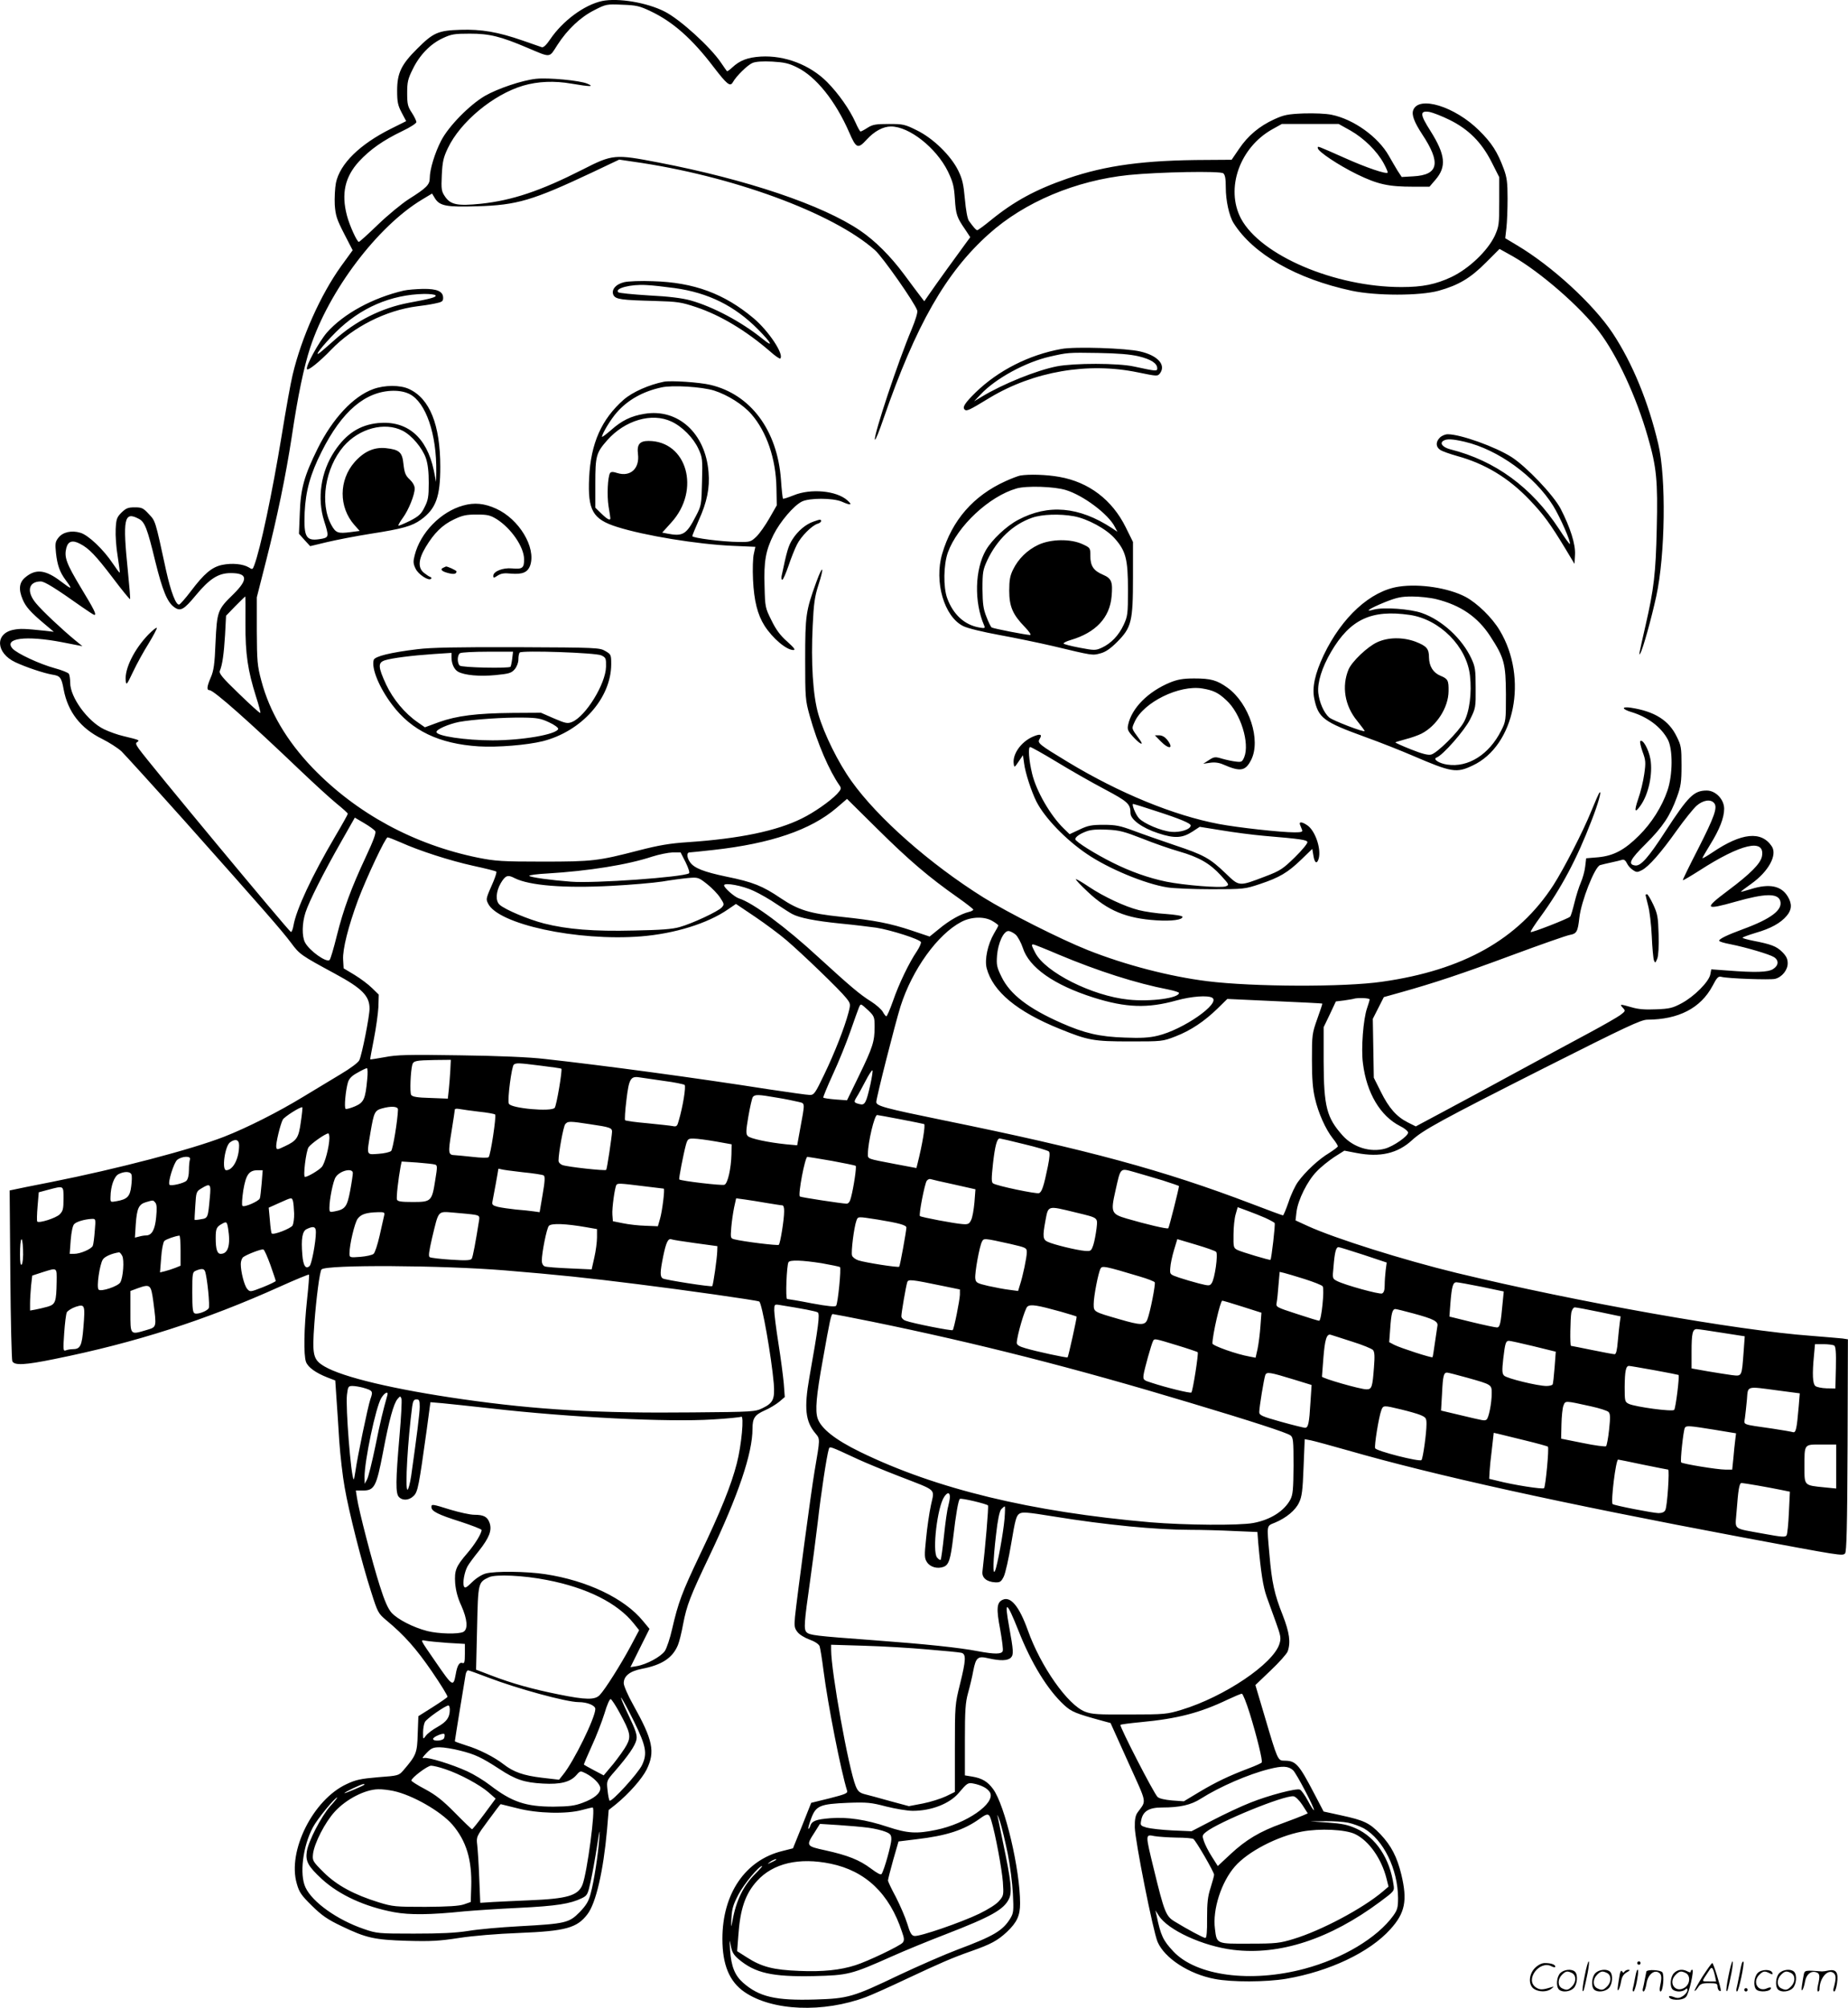 <svg version="1.0" xmlns="http://www.w3.org/2000/svg"
  viewBox="0 0 1105.013 1200.393"
 preserveAspectRatio="xMidYMid meet">
<g transform="translate(-1.03,1200.621) scale(0.1,-0.1)"
fill="#000000" stroke="none">
<path d="M3610 12000 c-106 -23 -235 -118 -310 -229 -23 -34 -40 -50 -50 -47
-8 3 -60 21 -115 40 -147 51 -245 68 -372 64 -133 -4 -162 -17 -258 -113 -95
-94 -120 -146 -120 -250 0 -68 4 -88 27 -132 l27 -51 -92 -46 c-186 -93 -304
-209 -328 -323 -6 -32 -9 -91 -7 -132 5 -65 12 -86 56 -172 l51 -99 -69 -95
c-122 -170 -237 -426 -290 -650 -11 -44 -40 -206 -65 -360 -57 -348 -128 -683
-165 -780 -9 -24 -11 -25 -32 -11 -35 21 -101 27 -159 15 -62 -13 -108 -52
-188 -158 -31 -41 -62 -76 -69 -79 -19 -6 -50 75 -78 201 -67 310 -64 297
-104 340 -33 36 -42 40 -84 40 -40 0 -52 -5 -79 -31 -28 -28 -32 -39 -35 -99
-2 -38 3 -111 12 -163 8 -52 14 -96 12 -97 -2 -2 -20 23 -41 54 -55 83 -146
170 -194 184 -53 16 -105 4 -131 -29 -19 -24 -21 -35 -15 -92 8 -73 23 -115
58 -162 43 -58 39 -59 -27 -9 -94 72 -152 78 -215 25 -36 -30 -41 -71 -15
-132 18 -43 47 -76 128 -144 l58 -49 -51 6 c-124 13 -149 14 -190 6 -112 -22
-106 -139 11 -194 64 -30 169 -65 220 -74 48 -7 56 -17 69 -89 25 -134 102
-233 231 -296 40 -20 92 -53 115 -74 22 -22 193 -210 380 -419 471 -529 577
-650 634 -726 51 -69 59 -74 262 -184 163 -88 207 -133 207 -209 0 -45 -45
-274 -61 -308 -6 -14 -53 -49 -112 -84 -56 -34 -156 -94 -222 -134 -149 -91
-337 -186 -475 -240 -198 -77 -638 -192 -1030 -270 -113 -22 -216 -43 -228
-46 l-24 -5 4 -502 c2 -276 8 -510 12 -519 12 -26 75 -23 251 13 486 98 903
232 1349 433 93 42 171 74 174 72 2 -3 -3 -71 -12 -153 -18 -169 -21 -327 -6
-369 12 -32 57 -65 128 -93 l47 -18 7 -104 c4 -57 12 -174 17 -259 6 -85 20
-209 32 -275 25 -146 103 -454 159 -627 39 -123 42 -128 92 -170 107 -89 176
-167 271 -305 54 -79 96 -147 93 -152 -4 -5 -44 -33 -90 -62 l-84 -53 -4 -106
c-3 -115 -9 -128 -85 -217 -28 -32 -29 -33 -152 -42 -104 -9 -133 -15 -188
-41 -201 -93 -355 -401 -298 -595 14 -51 27 -70 90 -132 59 -58 93 -82 177
-122 148 -71 195 -82 393 -88 142 -4 193 -1 310 17 84 13 228 25 360 30 278
11 346 30 408 112 51 66 95 259 117 503 l10 120 43 34 c79 65 155 151 184 208
52 107 38 175 -81 388 -31 55 -56 113 -56 128 0 43 36 72 108 86 120 23 184
65 216 142 8 19 22 75 31 125 22 114 42 166 158 409 172 362 257 612 257 760
0 63 13 82 73 109 29 12 67 36 86 51 l34 29 -6 81 c-4 44 -18 152 -32 240 -14
88 -25 177 -25 197 0 35 2 37 28 33 145 -23 221 -38 232 -45 14 -9 4 -85 -50
-389 -32 -182 -24 -263 36 -334 29 -35 29 -28 -5 -227 -21 -124 -104 -746
-117 -870 -5 -57 -3 -68 15 -91 11 -15 44 -35 72 -45 31 -11 55 -27 60 -39 4
-11 15 -78 24 -150 26 -201 103 -595 141 -716 4 -14 -15 -21 -105 -44 l-110
-27 -54 -136 -55 -136 -63 -16 c-222 -54 -359 -255 -359 -525 0 -156 42 -256
132 -318 166 -114 471 -126 727 -30 35 13 144 62 241 108 207 97 273 126 390
167 116 41 155 62 211 114 60 57 79 97 79 171 0 202 -90 585 -161 683 -33 45
-66 65 -126 75 l-43 7 0 212 c0 177 3 223 19 281 11 39 25 98 31 132 16 81 27
90 91 75 70 -16 115 -15 134 4 17 18 16 39 -11 188 -29 159 -15 152 56 -26 77
-196 175 -355 274 -446 44 -40 68 -50 229 -94 l48 -13 105 -233 c116 -257 111
-226 57 -301 -13 -18 -18 -42 -17 -90 2 -83 109 -619 136 -684 42 -98 188
-193 342 -222 102 -20 308 -19 427 1 258 44 499 158 623 296 88 97 103 171 66
326 -26 107 -60 173 -126 243 -65 67 -96 82 -234 112 l-105 23 -55 105 c-94
180 -111 199 -181 199 -38 0 -40 6 -115 260 l-57 192 91 87 c50 47 96 99 102
114 19 54 11 113 -30 218 -49 123 -65 195 -79 362 -16 181 -18 169 33 190 67
28 123 74 144 120 17 34 22 73 27 210 l7 169 37 -7 c20 -4 119 -31 221 -60
523 -150 1265 -314 2355 -519 599 -112 602 -113 618 -97 9 9 13 156 15 646 l2
634 -32 5 c-18 2 -103 9 -188 16 -440 32 -1395 201 -2120 376 -317 77 -727
206 -889 280 l-74 34 6 52 c9 71 65 184 120 240 25 27 73 65 106 87 l60 38 73
-14 c140 -27 245 -3 331 76 66 61 168 117 793 433 488 246 577 288 615 288
187 1 318 69 389 201 27 52 35 60 54 55 35 -10 291 -19 320 -12 42 10 76 53
76 93 0 26 -8 43 -33 68 -34 34 -66 46 -174 67 -35 7 -63 15 -63 18 0 3 35 16
78 29 91 26 150 59 186 102 31 36 33 72 6 116 -39 64 -110 78 -219 44 -34 -10
-61 -18 -61 -16 0 2 28 23 63 48 102 73 156 171 122 223 -62 94 -181 82 -355
-36 -33 -22 -60 -38 -60 -34 0 3 21 39 46 80 56 90 84 161 84 215 0 56 -51
109 -104 109 -77 0 -110 -33 -248 -245 -101 -156 -147 -208 -180 -203 -46 6
-31 36 64 130 102 102 145 167 186 280 23 63 27 89 27 188 0 106 -2 119 -29
173 -47 97 -132 150 -273 172 -25 4 -43 3 -43 -3 0 -5 19 -15 43 -22 100 -30
179 -89 220 -165 31 -58 30 -212 -2 -305 -33 -97 -96 -196 -170 -269 -87 -87
-152 -121 -244 -130 l-72 -6 -6 -50 c-3 -27 -15 -70 -26 -95 -11 -25 -28 -79
-38 -120 -10 -41 -21 -79 -26 -84 -11 -12 -231 -98 -236 -92 -3 2 24 44 60 93
123 169 217 345 304 573 40 102 62 182 48 168 -4 -3 -26 -53 -49 -110 -50
-124 -165 -347 -228 -445 -209 -322 -537 -507 -1023 -576 -226 -33 -771 -31
-1045 3 -225 28 -491 97 -715 186 -166 66 -478 224 -623 314 -323 202 -634
477 -790 696 -79 110 -163 280 -198 399 -33 113 -45 310 -34 532 6 130 12 173
34 241 37 114 27 127 -13 17 -62 -171 -66 -198 -66 -460 0 -231 1 -244 27
-338 47 -168 117 -329 180 -419 10 -15 8 -22 -17 -49 -41 -43 -138 -111 -210
-146 -151 -75 -373 -121 -685 -142 -104 -7 -170 -18 -290 -49 -243 -63 -276
-67 -575 -67 -242 0 -282 3 -384 23 -384 78 -728 264 -992 538 -154 161 -257
335 -306 521 -24 89 -26 116 -27 298 l0 200 56 220 c66 259 117 505 153 740
37 248 72 415 110 532 112 342 403 726 669 886 l60 36 17 -28 c28 -46 70 -54
253 -48 238 7 330 34 689 203 l160 76 81 -12 c590 -83 1197 -306 1449 -530 45
-40 238 -315 252 -360 4 -11 -10 -56 -33 -112 -81 -191 -228 -634 -220 -660 3
-7 26 51 52 127 193 558 372 872 629 1102 214 192 520 320 837 353 182 18 547
25 565 10 11 -9 15 -32 15 -84 0 -79 20 -171 47 -214 117 -185 375 -333 706
-404 146 -31 407 -31 520 0 119 33 191 76 283 169 l81 81 79 -44 c166 -95 404
-302 516 -450 108 -142 223 -389 292 -631 52 -180 60 -260 53 -548 -6 -267
-17 -360 -67 -578 -41 -179 -42 -186 -31 -166 15 24 67 211 95 340 54 247 60
710 12 911 -59 251 -154 483 -273 663 -115 173 -363 401 -572 525 l-70 42 7
61 c4 34 7 114 7 177 0 95 -4 126 -23 177 -37 100 -71 154 -147 229 -145 144
-361 210 -394 122 -11 -28 6 -72 53 -144 114 -172 99 -244 -53 -252 l-69 -4
-25 38 c-13 22 -37 62 -52 89 -64 113 -210 218 -342 245 -34 7 -102 10 -168 8
-96 -4 -118 -9 -175 -35 -90 -41 -158 -99 -210 -176 l-45 -66 -150 -1 c-370
-1 -601 -32 -831 -111 -191 -66 -320 -136 -461 -251 -39 -32 -75 -58 -79 -58
-7 0 -22 17 -50 56 -9 13 -18 64 -24 130 -8 89 -15 120 -40 171 -44 89 -149
192 -247 240 -72 36 -83 38 -167 38 -77 0 -97 -3 -127 -22 -20 -13 -39 -23
-43 -23 -3 0 -17 24 -30 54 -35 78 -101 172 -170 242 -103 103 -253 160 -396
152 -80 -5 -126 -23 -172 -66 -15 -14 -29 -24 -31 -21 -2 2 -18 25 -35 50 -64
95 -246 260 -337 306 -106 54 -278 83 -375 63z m293 -62 c132 -63 247 -165
374 -332 80 -104 99 -120 115 -92 21 38 89 104 118 116 19 8 61 11 118 8 70
-4 99 -10 147 -34 114 -55 231 -201 313 -389 42 -97 52 -101 105 -43 46 50 98
78 145 78 109 0 270 -127 340 -268 30 -63 37 -87 42 -165 6 -95 12 -111 63
-185 l29 -44 -23 -31 c-51 -69 -186 -256 -218 -303 l-34 -49 -23 30 c-13 17
-57 75 -98 131 -81 109 -173 201 -263 262 -224 152 -676 305 -1207 407 -259
50 -273 49 -451 -42 -254 -129 -422 -185 -610 -205 -138 -14 -180 -6 -213 42
-22 32 -24 43 -20 130 4 81 10 105 36 160 75 158 272 321 450 374 89 26 187
30 290 12 112 -19 139 -19 94 0 -44 19 -232 37 -307 29 -83 -9 -228 -58 -305
-102 -92 -54 -217 -181 -262 -268 -38 -74 -68 -172 -68 -224 0 -39 -20 -59
-125 -125 -42 -27 -126 -96 -185 -153 -59 -57 -110 -103 -114 -103 -11 0 -56
99 -71 157 -35 132 -12 232 72 324 68 73 144 126 258 181 47 22 85 47 85 54 0
8 -12 33 -27 56 -24 36 -28 51 -28 117 0 66 4 85 33 143 41 85 106 152 180
186 51 24 69 27 162 27 117 0 183 -16 345 -85 142 -60 128 -61 178 17 60 93
138 167 222 209 68 35 73 36 165 32 85 -3 104 -7 173 -40z m4776 -649 c113
-56 191 -134 251 -253 l45 -89 0 -146 c0 -138 -2 -149 -27 -205 -43 -90 -154
-196 -259 -246 -94 -44 -172 -60 -299 -60 -398 0 -841 189 -959 409 -95 180
-8 427 190 536 l54 30 170 0 170 0 70 -39 c81 -46 159 -123 199 -196 15 -28
26 -53 24 -56 -10 -10 -128 30 -255 87 -174 77 -163 73 -163 60 0 -20 123
-102 235 -157 124 -60 186 -74 337 -74 l96 0 36 42 c67 78 59 149 -30 291 -64
100 -65 123 -6 114 20 -4 75 -25 121 -48z m-7840 -2384 c37 -18 52 -57 100
-256 43 -173 71 -242 112 -272 38 -28 58 -17 130 70 83 100 135 133 209 133
101 0 106 -37 16 -126 -95 -92 -98 -102 -107 -289 -5 -130 -11 -169 -28 -208
-24 -56 -26 -77 -8 -77 25 0 234 -185 547 -484 80 -76 175 -163 213 -194 37
-30 67 -57 67 -61 0 -4 -34 -65 -76 -136 -139 -236 -233 -438 -249 -533 -4
-23 -11 -40 -16 -37 -19 12 -853 1016 -908 1094 -19 27 -21 35 -10 41 16 11
14 12 -81 35 -36 8 -88 27 -117 41 -98 47 -203 191 -203 278 0 23 -4 47 -8 54
-5 7 -42 22 -83 33 -92 25 -227 88 -254 118 -54 62 81 79 295 38 l123 -24 -44
36 c-79 65 -196 175 -233 220 -59 70 -46 131 28 131 23 0 89 -41 247 -153 37
-26 70 -47 73 -47 15 0 1 29 -79 161 -89 148 -102 184 -88 240 11 40 37 48 82
24 53 -27 94 -70 196 -204 54 -72 101 -129 103 -127 2 3 -4 78 -13 167 -32
314 -23 360 64 314z m639 -627 c-1 -182 14 -280 63 -436 17 -52 28 -96 26 -98
-3 -3 -60 49 -127 114 -101 97 -122 123 -115 138 15 36 24 100 31 214 l6 115
56 58 c31 31 57 57 59 57 1 0 2 -73 1 -162z m3782 -1231 c185 -183 304 -285
478 -407 51 -36 92 -68 92 -72 0 -4 -12 -11 -27 -14 -48 -12 -116 -50 -176
-100 l-58 -47 -107 36 c-129 43 -220 61 -421 82 -190 20 -256 40 -362 111
-109 74 -167 97 -324 129 -138 29 -194 51 -219 87 -19 27 -21 58 -3 58 6 0 72
7 145 15 341 38 579 119 733 250 35 30 64 55 64 55 0 0 83 -82 185 -183z
m5000 158 c22 -26 1 -83 -96 -274 -52 -101 -93 -185 -91 -187 2 -2 46 24 98
57 249 161 395 195 375 86 -8 -43 -68 -104 -203 -205 -147 -110 -140 -119 47
-66 173 49 250 51 265 5 17 -54 -54 -108 -223 -170 -95 -35 -142 -58 -142 -69
0 -5 30 -14 68 -21 95 -19 233 -60 260 -77 30 -19 28 -50 -5 -71 -30 -20 -107
-22 -274 -9 l-96 7 -6 -31 c-9 -44 -96 -131 -170 -171 -54 -29 -73 -34 -153
-37 -65 -3 -107 0 -147 12 -70 20 -74 20 -53 -3 17 -18 16 -20 -16 -44 -18
-13 -98 -59 -178 -102 -80 -43 -275 -148 -435 -235 -159 -87 -362 -196 -450
-243 l-159 -85 -48 24 c-67 34 -113 86 -161 183 l-42 84 -3 176 -3 176 33 65
33 65 100 28 c200 56 366 111 670 224 170 63 324 117 343 120 40 7 47 20 56
102 11 99 92 305 124 315 9 3 40 10 67 16 28 6 57 13 66 16 10 3 20 -5 27 -20
6 -14 22 -32 36 -41 22 -15 27 -15 54 -1 41 21 114 104 209 238 45 63 98 129
118 147 39 34 84 41 105 16z m-8006 -168 c6 -10 -10 -55 -56 -153 -88 -188
-134 -313 -174 -473 -18 -73 -37 -138 -43 -144 -18 -18 -121 55 -147 105 -19
37 -18 114 3 179 21 65 106 235 215 426 l80 141 56 -33 c31 -18 61 -40 66 -48z
m152 -67 c111 -50 293 -109 434 -140 73 -16 135 -31 138 -35 3 -3 -5 -29 -17
-58 -45 -103 -46 -104 -33 -131 57 -125 533 -228 915 -198 200 16 399 77 521
162 l47 32 113 -76 c62 -42 147 -105 189 -141 97 -83 320 -298 356 -344 28
-35 28 -37 15 -88 -23 -88 -83 -242 -145 -370 -54 -113 -61 -123 -86 -123 -16
0 -127 16 -248 34 -432 68 -982 142 -1335 181 -92 11 -278 19 -510 22 -309 5
-378 3 -449 -11 -47 -8 -86 -15 -87 -13 -1 1 9 56 22 122 13 66 25 153 27 192
l2 73 -40 39 c-22 22 -69 57 -105 79 l-65 39 -3 52 c-4 61 31 199 89 356 51
135 164 375 177 375 6 0 41 -14 78 -30z m1704 -119 c17 -35 26 -63 20 -66 -37
-23 -565 -61 -705 -50 -119 9 -244 26 -250 35 -2 4 46 11 108 14 247 15 480
52 627 101 41 13 96 24 122 25 l48 0 30 -59z m-1022 -95 c88 -44 296 -61 577
-46 116 6 254 18 306 26 52 9 121 18 154 21 59 5 62 4 113 -36 29 -23 64 -59
78 -81 25 -38 26 -41 10 -59 -22 -24 -176 -96 -251 -117 -44 -13 -115 -18
-274 -21 -241 -6 -398 7 -537 42 -94 24 -234 83 -266 112 -26 23 -23 78 7 130
28 46 41 51 83 29z m1429 -76 c37 -17 98 -52 137 -79 39 -26 81 -53 93 -59 42
-23 138 -42 287 -57 83 -8 180 -20 216 -25 88 -14 260 -69 267 -86 2 -7 -9
-32 -25 -56 -45 -66 -107 -194 -142 -296 -18 -51 -36 -92 -40 -92 -3 0 -13 12
-21 27 -8 14 -39 42 -69 61 -69 43 -126 92 -310 260 -201 186 -399 332 -481
357 -26 8 -89 63 -89 78 0 19 112 -2 177 -33z m1429 -181 c19 -11 34 -23 34
-26 0 -2 -11 -23 -25 -46 -39 -67 -58 -157 -45 -209 37 -140 182 -260 437
-363 170 -69 202 -75 420 -75 191 0 195 0 272 30 91 35 173 90 253 168 l57 56
283 -13 c156 -7 284 -13 285 -15 1 -1 -12 -42 -30 -91 -31 -87 -32 -96 -32
-245 0 -113 5 -175 18 -230 20 -88 64 -186 107 -240 17 -21 30 -42 30 -47 0
-4 -24 -22 -52 -40 -61 -36 -142 -111 -186 -172 -17 -23 -43 -78 -57 -122 -15
-43 -30 -79 -33 -79 -4 0 -88 31 -187 69 -527 201 -980 324 -1845 500 -351 72
-400 85 -400 109 0 25 113 470 145 572 70 220 222 431 364 505 61 32 140 33
187 4z m138 -81 c13 -13 32 -48 42 -78 37 -118 187 -223 424 -298 193 -61 323
-65 495 -17 90 25 188 32 214 16 52 -33 -174 -191 -327 -227 -50 -12 -100 -15
-197 -11 -150 5 -240 26 -378 87 -197 87 -307 171 -358 276 -28 57 -31 71 -27
127 6 75 39 147 68 147 10 0 30 -10 44 -22z m257 -119 c234 -98 460 -171 657
-209 34 -7 62 -16 62 -20 0 -31 -171 -54 -302 -40 -217 22 -499 164 -558 281
-22 43 -24 49 -11 49 4 0 73 -27 152 -61z m1859 -268 c0 -5 -7 -27 -15 -51
-23 -65 -37 -244 -25 -331 22 -178 104 -315 222 -375 27 -13 48 -31 48 -39 0
-21 -87 -82 -138 -96 -87 -24 -189 7 -253 78 -96 107 -113 172 -114 443 l0
205 37 77 36 77 49 6 c26 4 53 8 58 10 22 7 95 5 95 -4z m-2997 -66 c35 -34
37 -40 37 -98 0 -87 -11 -122 -93 -291 l-72 -148 -69 5 c-37 3 -70 8 -73 11
-2 2 23 64 57 138 34 73 81 189 105 258 57 162 56 160 65 160 4 0 23 -16 43
-35z m-2500 -357 c-2 -35 -6 -87 -9 -116 l-6 -54 -104 4 c-79 2 -107 7 -115
18 -9 14 -4 142 7 182 7 22 22 25 135 27 l95 1 -3 -62z m541 27 c65 -8 121
-16 123 -18 7 -7 -29 -222 -40 -234 -19 -25 -264 -3 -274 25 -10 23 17 226 30
234 16 10 26 10 161 -7z m-1038 -82 c-11 -118 -20 -138 -73 -161 -26 -11 -51
-18 -56 -15 -10 6 0 112 14 159 7 22 23 39 57 57 26 15 51 27 56 27 5 0 6 -30
2 -67z m3009 -29 c-25 -111 -33 -127 -64 -119 -36 9 -37 12 -18 43 10 15 33
58 53 96 19 37 38 66 41 63 3 -3 -3 -41 -12 -83z m-1235 20 c63 -8 119 -20
124 -24 9 -9 -10 -128 -35 -213 -9 -34 -13 -38 -37 -33 -15 3 -83 10 -152 17
-69 6 -128 14 -132 18 -3 3 0 58 8 121 15 127 25 144 79 135 16 -2 82 -12 145
-21z m675 -100 c50 -8 107 -20 128 -25 43 -11 42 3 10 -172 l-16 -88 -66 6
c-108 11 -214 34 -229 49 -12 12 -12 29 3 117 10 57 22 110 27 117 13 16 34
15 143 -4z m-2846 -146 c-13 -95 -24 -111 -94 -144 -48 -23 -50 -23 -53 -5 -3
21 24 135 39 163 9 18 110 81 117 74 2 -2 -2 -42 -9 -88z m581 75 c-2 -65 -30
-237 -41 -248 -8 -7 -42 -15 -76 -17 -74 -5 -71 -13 -47 131 20 116 25 128 67
140 56 16 97 13 97 -6z m484 -13 c49 -5 93 -13 97 -17 8 -10 -27 -243 -39
-255 -5 -5 -47 -4 -98 2 -49 5 -96 10 -104 10 -40 1 -41 12 -20 141 11 68 20
128 20 132 0 5 12 6 28 3 15 -3 67 -10 116 -16z m2518 -45 c73 -14 138 -27
144 -29 9 -4 -10 -121 -40 -239 l-6 -24 -122 23 c-178 34 -168 30 -168 63 0
67 39 231 55 231 3 0 65 -11 137 -25z m-1853 -30 c117 -17 131 -22 131 -44 -1
-30 -30 -224 -35 -229 -7 -7 -233 18 -262 29 -13 5 -23 16 -23 26 0 47 29 205
40 218 15 19 26 19 149 0z m-1559 -82 c-1 -53 -27 -153 -46 -174 -18 -20 -84
-59 -100 -59 -13 0 6 153 21 177 15 22 100 82 118 83 4 0 7 -12 7 -27z m2310
-21 l95 -17 -1 -60 c-2 -84 -22 -175 -42 -182 -14 -6 -262 23 -270 32 -4 4 25
153 40 208 10 34 14 37 47 36 20 0 79 -8 131 -17z m1843 -16 c76 -18 143 -38
149 -44 7 -7 5 -34 -6 -89 -24 -118 -36 -154 -53 -160 -16 -6 -251 43 -274 58
-11 6 -11 28 -1 120 12 106 24 149 40 149 4 0 69 -15 145 -34z m-4693 -7 c0
-79 -36 -149 -77 -149 -28 0 -8 145 23 167 32 23 54 16 54 -18z m-294 -85 c-3
-9 -6 -37 -6 -64 0 -30 -6 -54 -15 -63 -15 -15 -92 -33 -101 -24 -12 12 26
133 46 149 29 23 85 25 76 2z m3838 -8 c76 -14 140 -27 143 -30 6 -6 -12 -128
-28 -188 -6 -26 -15 -38 -27 -38 -30 1 -274 38 -279 43 -12 12 31 237 45 237
4 0 70 -11 146 -24z m-2373 -22 c15 -4 15 -13 2 -92 -20 -128 -24 -132 -134
-132 -68 0 -91 3 -95 14 -5 13 8 124 22 200 l6 28 92 -6 c50 -4 98 -9 107 -12z
m524 -46 c63 -6 120 -15 126 -19 9 -5 8 -34 -6 -114 l-18 -106 -36 5 c-20 3
-67 8 -106 11 -38 4 -87 11 -108 16 -31 8 -36 13 -32 32 6 29 35 188 35 194 0
3 7 2 16 -1 8 -3 67 -11 129 -18z m3828 -49 c53 -17 97 -32 97 -34 0 -13 -59
-248 -64 -252 -6 -6 -133 24 -249 58 -92 27 -96 38 -67 166 32 142 26 136 113
112 39 -11 116 -34 170 -50z m-5388 -16 c-4 -43 -8 -84 -11 -91 -5 -17 -94
-56 -104 -45 -5 4 -2 46 5 93 16 94 34 120 87 120 l29 0 -6 -77z m545 60 c0
-10 -7 -58 -16 -106 -18 -95 -29 -111 -92 -123 -30 -6 -32 -5 -32 21 0 51 22
160 37 183 25 40 103 58 103 25z m-1324 -8 c4 -9 3 -40 -1 -70 -7 -62 -24 -79
-87 -90 -38 -7 -38 -7 -37 26 1 64 22 123 49 136 34 17 69 16 76 -2z m4918
-60 l129 -29 -6 -78 c-4 -44 -12 -91 -20 -106 -11 -23 -18 -27 -52 -24 -46 3
-247 41 -254 48 -8 7 29 197 41 211 6 8 16 12 22 10 6 -2 69 -17 140 -32z
m-1859 -10 c66 -8 122 -15 124 -15 8 0 -9 -136 -22 -180 l-13 -45 -75 3 c-41
1 -101 8 -134 15 l-60 12 -3 39 c-3 38 14 161 24 178 7 11 22 10 159 -7z
m-2590 -67 c-11 -122 -11 -125 -53 -131 -20 -4 -37 -5 -38 -4 -1 1 1 40 4 85
5 81 6 85 36 103 54 33 59 28 51 -53z m-875 -8 c0 -61 -3 -74 -23 -94 -22 -22
-122 -54 -134 -43 -3 4 -2 44 2 91 l7 84 56 15 c95 25 92 27 92 -53z m1379
-88 c1 -29 -4 -62 -9 -72 -10 -18 -114 -59 -125 -48 -3 2 -8 38 -11 79 l-7 75
69 31 c69 31 69 31 76 9 3 -11 6 -45 7 -74z m2826 62 c44 -7 86 -14 93 -14 7
0 12 -14 11 -37 0 -48 -23 -191 -32 -199 -6 -6 -211 19 -266 33 -23 6 -23 8
-18 72 3 36 11 90 17 119 l12 54 52 -7 c28 -4 87 -13 131 -21z m-3656 2 c9
-10 10 -36 5 -87 -7 -75 -26 -109 -61 -109 -10 0 -29 -3 -42 -7 l-24 -6 5 80
c7 96 18 119 61 132 44 13 43 13 56 -3z m5501 -58 c140 -34 134 -29 127 -96
-4 -32 -12 -76 -19 -98 -13 -38 -15 -39 -53 -36 -47 4 -184 37 -220 54 -29 13
-31 32 -14 124 18 95 10 93 179 52z m1136 -33 c28 -13 54 -27 56 -31 5 -8 -19
-214 -25 -220 -4 -3 -170 46 -197 59 -24 12 -25 17 -24 92 0 44 6 99 13 122
l12 42 57 -21 c31 -11 80 -31 108 -43z m-5269 13 c-3 -13 -15 -67 -27 -120
-12 -53 -28 -102 -36 -108 -7 -7 -43 -15 -79 -18 -64 -5 -65 -4 -65 21 0 52
31 183 49 207 20 27 51 37 120 39 40 1 43 -1 38 -21z m540 6 c28 -5 32 -9 28
-33 -20 -126 -37 -219 -44 -230 -7 -10 -33 -12 -123 -6 -64 4 -121 11 -128 15
-9 5 -5 33 14 116 41 169 31 158 134 150 48 -4 101 -9 119 -12z m2411 -29
c127 -21 172 -33 172 -48 -1 -25 -38 -229 -43 -234 -7 -6 -200 24 -244 38 -18
6 -35 19 -38 29 -7 21 12 170 26 208 10 26 4 26 127 7z m-4681 -67 c-3 -40 -8
-81 -12 -90 -8 -19 -74 -48 -112 -48 l-26 0 6 82 c4 49 12 88 21 96 14 15 64
29 105 31 24 1 24 0 18 -71z m797 15 c16 -99 1 -153 -44 -153 -21 0 -30 27
-30 95 0 55 5 66 35 83 30 17 32 15 39 -25z m2143 6 l63 -11 0 -50 c0 -27 -7
-81 -16 -120 l-16 -71 -132 6 c-72 3 -139 8 -148 12 -11 4 -18 18 -18 34 0 48
29 193 42 208 14 17 100 14 225 -8z m-1618 -31 c0 -56 -25 -188 -37 -200 -23
-23 -39 0 -44 67 -8 95 0 141 26 153 41 20 56 15 55 -20z m-809 -109 l0 -90
-32 -13 c-18 -7 -46 -16 -62 -20 l-29 -7 7 88 c3 48 12 93 19 100 10 10 63 29
90 32 4 1 7 -40 7 -90z m-950 -83 c-7 -7 -10 12 -10 61 0 102 14 125 18 29 2
-46 -2 -84 -8 -90z m4028 128 l132 -18 -1 -30 c-1 -41 -24 -204 -30 -209 -6
-6 -282 37 -296 46 -17 11 -16 39 3 133 17 82 29 108 49 101 6 -3 70 -13 143
-23z m1885 -5 c94 -22 97 -23 97 -50 0 -29 -23 -141 -42 -198 l-10 -33 -52 7
c-28 3 -85 14 -126 23 -69 16 -75 20 -78 45 -4 32 25 193 40 220 11 21 9 22
171 -14z m1229 -47 c13 -13 -8 -163 -27 -188 -11 -16 -16 -16 -76 -1 -35 9
-89 25 -119 35 -55 19 -55 19 -52 58 1 22 11 69 22 106 l20 66 111 -33 c61
-18 115 -37 121 -43z m882 -18 l138 -46 -6 -46 c-3 -24 -6 -65 -6 -89 0 -31
-5 -45 -16 -50 -17 -6 -220 50 -268 74 -29 15 -29 15 -22 86 7 88 15 117 30
117 6 0 73 -21 150 -46z m-6537 -60 c17 -49 32 -92 32 -96 1 -3 -34 -20 -76
-37 -77 -30 -78 -30 -95 -10 -17 20 -38 101 -38 148 0 16 6 34 14 41 19 15
108 50 121 46 6 -1 24 -43 42 -92z m-886 54 c13 -24 6 -127 -11 -158 -13 -24
-116 -58 -130 -44 -14 14 6 150 25 180 11 18 55 37 97 43 4 1 13 -9 19 -21z
m4182 -44 c56 -10 105 -20 110 -23 8 -8 -12 -214 -23 -231 -5 -8 -47 -4 -145
14 -76 15 -143 26 -148 26 -11 0 -3 202 8 220 9 15 82 12 198 -6z m-1893 -43
c315 -26 488 -44 790 -82 275 -34 719 -97 730 -104 17 -10 73 -331 87 -490 7
-93 -3 -116 -66 -147 -45 -22 -55 -23 -420 -26 -564 -6 -929 15 -1376 79 -405
58 -713 131 -823 195 -70 41 -76 66 -62 258 11 149 32 312 43 323 30 29 721
25 1097 -6z m3797 -37 c45 -13 85 -29 88 -34 6 -10 -27 -179 -44 -222 -14 -37
-40 -36 -167 1 -156 45 -154 44 -154 91 0 46 27 186 41 212 10 18 26 15 236
-48z m-6478 -31 c-2 -121 -7 -135 -54 -149 -22 -6 -55 -14 -72 -17 l-33 -6 0
43 c0 24 3 71 6 105 l7 61 61 20 c90 28 86 31 85 -57z m887 63 c13 -33 31
-212 22 -222 -13 -18 -66 -37 -83 -30 -12 4 -15 27 -15 126 0 116 1 121 23
130 32 13 47 12 53 -4z m6576 -47 c53 -17 102 -36 107 -43 12 -15 -7 -206 -21
-206 -5 0 -65 18 -134 41 -123 40 -125 41 -120 67 3 15 8 62 11 105 l7 79 26
-6 c15 -4 71 -20 124 -37z m-2164 -41 l102 -21 0 -31 c-1 -34 -35 -204 -43
-212 -5 -6 -242 41 -281 56 -15 5 -26 17 -26 27 0 21 27 178 35 203 6 19 20
18 213 -22z m3221 -5 l133 -28 -7 -70 c-11 -123 -16 -145 -34 -145 -9 0 -76
14 -150 32 l-134 33 6 80 c8 100 15 125 36 125 9 0 76 -12 150 -27z m-7942
-88 c20 -156 21 -152 -39 -170 -101 -30 -98 -33 -98 109 l0 124 43 16 c76 27
80 23 94 -79z m6513 -31 l113 -36 -6 -81 c-3 -45 -11 -106 -17 -135 l-12 -53
-36 7 c-76 13 -222 65 -222 78 0 50 47 256 59 256 4 0 59 -16 121 -36z m-6931
-124 c-9 -111 -18 -130 -65 -130 -12 0 -30 -3 -40 -7 -16 -6 -17 2 -10 102 4
59 11 116 16 126 6 9 29 24 52 32 56 18 58 13 47 -123z m5842 95 c52 -15 95
-28 97 -30 3 -3 -49 -238 -54 -244 -4 -4 -187 35 -253 55 -36 10 -51 20 -51
32 1 42 49 207 64 217 19 15 60 8 197 -30z m3221 -2 l129 -27 -5 -35 c-3 -20
-8 -71 -12 -113 -4 -52 -10 -78 -19 -78 -7 0 -67 11 -135 25 -68 14 -124 25
-126 25 -7 0 -4 166 2 199 4 18 13 31 21 31 8 0 73 -12 145 -27z m-1112 -9
c125 -34 152 -48 145 -77 -2 -12 -9 -58 -15 -101 -6 -44 -12 -81 -14 -84 -6
-5 -191 55 -229 74 l-30 16 6 81 c6 90 13 117 31 117 6 0 54 -12 106 -26z
m-3238 -49 c630 -129 1206 -275 1903 -485 371 -111 579 -179 601 -195 17 -12
19 -29 19 -182 -1 -142 -4 -173 -19 -202 -37 -69 -119 -121 -221 -140 -84 -16
-410 -13 -615 4 -714 62 -1282 199 -1737 421 -148 72 -234 140 -254 201 -15
47 -8 133 31 348 43 242 50 275 60 275 4 0 109 -20 232 -45z m5086 -67 l135
-21 -7 -96 c-11 -147 -9 -143 -70 -136 -28 4 -94 14 -146 23 l-95 17 0 100 c0
110 6 135 31 135 9 0 77 -10 152 -22z m-2212 -53 c61 -19 117 -42 124 -50 10
-11 11 -38 6 -102 -9 -121 -13 -133 -45 -133 -37 0 -266 66 -266 76 0 5 4 53
8 106 9 117 20 152 45 144 9 -3 67 -21 128 -41z m-1050 -21 c66 -20 122 -39
126 -42 6 -7 -29 -232 -38 -241 -6 -6 -153 30 -237 58 -49 15 -52 18 -49 46 4
32 48 190 58 206 8 13 9 13 140 -27z m2133 -6 l134 -33 -7 -94 c-4 -52 -9 -98
-12 -102 -3 -5 -20 -9 -37 -9 -51 0 -237 45 -253 62 -12 12 -13 29 -5 101 11
93 15 107 34 107 7 0 72 -14 146 -32z m1799 4 c9 -7 12 -40 10 -133 l-3 -124
-53 1 c-29 1 -59 7 -67 14 -16 14 -19 70 -8 183 l6 67 51 0 c28 0 57 -4 64 -8z
m-1074 -148 c77 -14 142 -27 143 -28 7 -7 -17 -200 -26 -209 -12 -12 -232 18
-271 36 -24 12 -25 16 -25 102 1 94 7 125 26 125 6 0 75 -12 153 -26z m-2155
-56 l104 -32 -7 -106 c-7 -121 -13 -150 -32 -150 -7 0 -72 16 -144 36 -114 32
-130 39 -130 58 0 29 28 199 36 221 8 21 26 18 173 -27z m1036 11 c146 -41
145 -41 145 -93 0 -59 -18 -148 -31 -157 -13 -8 -11 -8 -158 27 l-114 27 6
103 c5 105 10 124 30 124 6 0 61 -14 122 -31z m-6605 -59 c60 -17 62 -21 45
-69 -15 -44 -78 -347 -90 -434 -4 -27 -8 -47 -10 -45 -16 15 -49 433 -40 506
6 48 8 52 33 52 15 0 43 -5 62 -10z m8463 -17 l129 -17 -6 -75 c-12 -140 -17
-162 -35 -157 -9 3 -63 12 -121 21 -188 27 -172 21 -166 63 3 20 8 70 12 110
7 85 -8 81 187 55z m-8317 -30 c-25 -89 -41 -152 -71 -302 -20 -96 -42 -186
-50 -200 l-14 -26 -1 40 c0 99 67 418 100 473 21 34 45 44 36 15z m73 -243
c-23 -266 -24 -344 -3 -364 22 -23 61 -20 88 7 25 25 31 58 78 396 l22 164 71
-6 c38 -4 169 -17 290 -31 473 -54 1060 -83 1328 -66 87 5 163 13 169 16 19
12 2 -172 -26 -279 -33 -129 -96 -286 -221 -547 -108 -227 -129 -284 -166
-444 -12 -54 -32 -113 -43 -130 -23 -34 -109 -81 -169 -91 l-37 -6 57 115 57
114 -39 47 c-110 135 -334 242 -585 280 -112 17 -298 19 -355 4 -23 -6 -58
-28 -82 -52 -35 -34 -43 -38 -49 -24 -8 21 3 83 21 117 7 14 38 56 68 93 63
80 80 124 65 168 -13 37 -35 49 -91 49 -25 0 -88 14 -142 30 -112 35 -115 35
-115 16 0 -25 40 -45 173 -87 70 -23 127 -45 127 -50 0 -21 -41 -87 -85 -138
-69 -80 -78 -104 -73 -180 4 -45 15 -88 37 -135 36 -81 41 -140 12 -156 -29
-15 -148 -12 -216 5 -85 22 -178 70 -214 110 -21 24 -42 72 -70 161 -43 134
-125 449 -136 524 l-7 45 42 0 c69 0 81 23 120 226 37 196 64 295 88 322 16
18 16 18 23 0 3 -10 -2 -110 -12 -223z m121 176 c0 -39 -17 -172 -51 -413 -7
-46 -17 -83 -22 -83 -16 0 2 302 28 498 5 33 10 42 26 42 16 0 19 -7 19 -44z
m7005 2 c50 -11 96 -26 103 -33 11 -10 12 -31 4 -105 -5 -50 -14 -95 -18 -100
-5 -4 -67 4 -139 19 l-130 26 2 86 c1 46 6 97 12 112 12 30 7 30 166 -5z
m-1138 -18 c46 -11 99 -26 118 -34 32 -14 35 -19 35 -54 0 -55 -21 -205 -30
-215 -11 -12 -271 54 -277 71 -6 15 22 188 37 227 11 30 13 30 117 5z m1871
-121 l133 -22 -5 -41 c-3 -23 -8 -71 -11 -108 l-7 -68 -41 0 c-48 0 -254 34
-264 43 -7 7 13 192 22 207 9 14 23 13 173 -11z m-1130 -64 c74 -18 136 -35
138 -38 8 -7 -14 -239 -23 -248 -8 -8 -186 20 -278 44 l-50 12 2 40 c1 22 7
84 14 137 l11 98 27 -6 c14 -3 86 -21 159 -39z m1862 -156 l0 -132 -71 7
c-121 12 -119 10 -119 118 0 144 -4 138 101 138 l89 0 0 -131z m-5845 41 c39
-18 147 -63 240 -99 234 -91 213 -72 192 -173 -10 -46 -23 -135 -29 -199 -11
-104 -10 -119 5 -142 19 -30 63 -42 100 -28 31 12 41 44 57 176 16 140 31 224
40 230 10 6 157 -29 168 -39 5 -5 -17 -261 -33 -394 -5 -38 24 -63 77 -66 28
-1 35 4 50 34 10 20 30 109 45 199 23 138 30 165 48 177 18 12 45 10 205 -16
314 -51 615 -80 819 -80 64 0 180 -3 258 -7 l142 -6 5 -66 c16 -178 29 -260
50 -320 13 -36 38 -106 56 -155 29 -80 31 -94 21 -127 -36 -119 -329 -317
-586 -395 -86 -26 -100 -28 -310 -28 -190 -1 -226 1 -267 17 -103 40 -265 270
-342 487 -51 142 -102 204 -150 182 -36 -16 -39 -53 -15 -178 11 -63 19 -121
15 -129 -7 -19 -49 -19 -146 -1 -113 22 -315 43 -625 66 -354 26 -383 30 -402
48 -17 18 -15 52 22 312 13 91 33 246 45 345 19 170 54 399 66 437 6 19 0 21
179 -62z m4688 -30 c80 -16 148 -30 152 -30 9 0 -5 -221 -17 -242 -5 -12 -20
-18 -41 -18 -36 1 -266 46 -274 54 -12 12 19 266 33 266 2 0 68 -13 147 -30z
m687 -125 c47 -8 109 -20 139 -26 l54 -11 -6 -124 c-3 -68 -9 -130 -14 -137
-7 -12 -29 -10 -133 9 -195 36 -174 19 -166 132 10 131 16 172 30 172 6 0 49
-7 96 -15z m-4830 -68 c0 -12 -5 -38 -10 -57 -6 -19 -17 -97 -25 -174 -8 -76
-17 -141 -20 -145 -4 -3 -13 3 -22 14 -29 38 2 301 43 362 19 29 34 29 34 0z
m327 -130 c-7 -84 -43 -282 -57 -312 -14 -33 -12 63 6 215 10 91 21 141 31
153 9 9 18 17 21 17 3 0 2 -33 -1 -73z m-2736 -367 c239 -46 422 -138 519
-260 l32 -40 -52 -98 c-57 -106 -150 -254 -183 -289 -28 -31 -84 -30 -246 3
-155 31 -277 65 -400 112 l-94 36 6 249 c6 273 6 273 72 304 40 18 205 11 346
-17z m-593 -376 l102 -6 0 -60 c0 -49 -3 -59 -15 -54 -18 6 -31 -15 -40 -69
-14 -75 -18 -73 -119 74 -98 142 -94 134 -60 128 16 -3 75 -9 132 -13z m2867
-39 c99 -8 190 -17 203 -20 30 -7 29 -41 -8 -190 -29 -117 -30 -125 -30 -381
l0 -261 -53 -26 c-30 -14 -92 -34 -138 -43 l-84 -16 -115 31 c-63 18 -131 36
-151 41 -29 8 -40 18 -52 48 -43 107 -147 684 -147 816 l0 29 198 -6 c108 -3
278 -13 377 -22z m-2623 -169 c170 -65 465 -146 538 -146 52 0 100 -20 100
-41 0 -52 -129 -315 -193 -393 l-24 -30 -103 12 c-109 13 -169 34 -228 80 -55
43 -147 90 -224 113 -37 12 -68 23 -68 25 0 7 61 380 65 402 3 12 9 22 14 22
5 0 60 -20 123 -44z m4551 -213 c43 -139 78 -283 72 -294 -3 -4 -38 -20 -78
-35 -119 -45 -196 -82 -295 -141 l-93 -56 -70 5 c-44 4 -76 11 -87 21 -22 20
-229 423 -222 431 3 3 57 10 120 16 223 21 356 56 521 135 41 19 78 35 85 35
6 0 27 -53 47 -117z m-3681 -50 c72 -147 80 -191 47 -260 -24 -50 -182 -223
-194 -212 -3 4 -9 32 -12 63 -6 55 -6 56 43 112 80 92 123 154 130 190 5 27
-4 55 -50 151 -31 65 -49 109 -40 98 9 -11 43 -75 76 -142z m-86 52 c63 -116
69 -140 41 -192 -12 -23 -48 -73 -79 -112 l-58 -69 -57 30 c-32 17 -59 32 -61
34 -2 1 19 51 46 110 28 60 62 149 77 197 14 49 31 87 37 85 6 -2 31 -40 54
-83z m-1016 21 c0 -47 -18 -73 -73 -104 -31 -17 -62 -41 -71 -54 -16 -22 -16
-22 -16 20 0 24 5 52 11 63 10 20 123 99 141 99 4 0 8 -11 8 -24z m-34 -171
c-6 -17 -66 -21 -66 -5 0 13 64 39 68 28 2 -5 1 -15 -2 -23z m96 -75 c88 -22
127 -40 233 -109 97 -64 150 -82 262 -88 105 -6 164 9 201 52 22 25 23 25 55
9 47 -24 87 -65 87 -89 0 -31 -38 -62 -106 -87 -48 -18 -81 -22 -174 -23 -166
0 -249 28 -379 128 -36 28 -97 65 -136 83 -92 42 -235 86 -259 80 -14 -4 -10
4 15 30 28 29 40 34 78 34 26 0 81 -9 123 -20z m-89 -111 c88 -29 209 -95 259
-139 l42 -37 -68 -92 c-37 -50 -70 -91 -73 -91 -3 0 -49 44 -102 98 -74 75
-115 107 -178 141 -46 24 -83 48 -83 52 0 16 96 89 118 89 12 0 51 -9 85 -21z
m5069 -6 c20 -18 132 -232 125 -239 -2 -2 -19 23 -36 56 -18 34 -40 64 -48 67
-22 9 -186 -34 -296 -78 -54 -21 -156 -69 -225 -105 l-127 -66 -115 5 c-63 3
-132 11 -154 17 -36 11 -38 13 -32 43 10 55 47 77 124 77 108 0 174 15 233 53
112 71 284 146 409 177 79 20 114 18 142 -7z m-1850 -100 c15 -7 32 -22 38
-33 35 -65 -141 -187 -323 -224 -115 -24 -170 -21 -288 18 -132 44 -242 60
-343 52 -88 -7 -112 -17 -121 -47 -4 -11 -9 -19 -11 -16 -3 2 5 30 17 62 28
76 53 86 220 93 113 4 137 2 228 -22 56 -14 128 -26 159 -26 112 0 221 43 275
107 50 59 55 63 89 56 18 -3 45 -12 60 -20z m-3703 13 c-10 -8 -119 -54 -119
-50 0 6 101 54 114 54 5 0 7 -2 5 -4z m173 -37 c114 -24 283 -121 353 -201 84
-98 118 -211 113 -373 l-3 -90 -40 -14 c-29 -10 -93 -14 -230 -15 -180 0 -195
1 -280 27 -148 46 -250 101 -329 179 -67 67 -68 70 -64 111 8 64 72 189 130
252 67 74 181 133 260 134 20 1 61 -4 90 -10z m5436 -84 l32 -50 -27 -12 c-16
-7 -73 -29 -128 -49 -131 -47 -215 -97 -308 -184 l-75 -70 -36 57 c-20 31 -41
73 -47 92 -11 32 -10 36 12 54 74 60 467 221 524 214 11 -1 34 -23 53 -52z
m-5813 -7 c-55 -63 -131 -210 -140 -271 -9 -59 8 -89 90 -165 104 -95 256
-165 432 -198 93 -17 216 -16 418 5 55 5 202 15 328 21 225 11 307 24 377 58
32 16 35 22 52 99 10 45 27 139 38 210 15 100 19 111 14 53 -7 -102 -32 -262
-52 -335 -12 -47 -27 -70 -66 -111 -63 -64 -85 -69 -361 -84 -110 -6 -247 -18
-305 -28 -76 -12 -165 -16 -325 -16 -213 0 -222 1 -300 28 -158 54 -307 160
-348 248 -37 78 -16 246 44 359 27 51 132 179 146 179 2 0 -16 -24 -42 -52z
m1120 -13 c119 -31 294 -35 385 -10 30 8 59 15 64 15 19 0 -33 -392 -61 -462
-26 -65 -91 -84 -321 -93 -75 -3 -171 -8 -213 -10 l-77 -5 -6 147 c-3 82 -9
171 -12 198 -6 50 -5 52 66 148 39 53 72 97 74 97 1 0 46 -11 101 -25z m2931
-270 c14 -71 28 -180 31 -241 5 -103 4 -115 -16 -148 -45 -73 -100 -105 -316
-186 -77 -29 -232 -97 -345 -150 -280 -134 -307 -142 -507 -148 -236 -7 -333
16 -429 100 -50 44 -71 97 -78 193 -4 67 -4 72 4 30 7 -40 17 -56 47 -82 99
-83 199 -106 448 -101 207 5 224 9 471 119 76 34 220 93 319 131 271 105 349
148 379 213 19 39 12 106 -35 330 -16 77 -31 151 -34 165 -3 14 4 -2 15 -35
11 -33 31 -118 46 -190z m-98 196 c24 -78 63 -288 69 -366 5 -77 5 -82 -22
-113 -16 -20 -64 -50 -119 -77 -108 -52 -357 -138 -388 -133 -17 2 -26 17 -43
74 -12 39 -43 110 -68 159 -26 48 -47 92 -47 99 0 6 14 61 31 122 l32 111 106
13 c181 21 286 55 381 124 47 34 55 32 68 -13z m2134 -12 c29 -6 71 -22 94
-34 117 -68 203 -244 204 -416 0 -57 -4 -71 -28 -105 -97 -134 -303 -257 -531
-318 -321 -86 -648 -43 -785 104 -61 65 -75 94 -100 215 l-7 30 20 -31 c53
-86 264 -183 445 -205 278 -34 578 64 878 287 86 64 87 65 81 102 -22 157
-106 284 -225 337 -49 22 -84 29 -168 35 l-105 7 87 1 c48 1 111 -3 140 -9z
m-2869 -30 c37 -5 83 -16 102 -24 30 -12 35 -19 35 -46 0 -30 -42 -182 -58
-206 -5 -8 -25 3 -64 32 -68 51 -137 79 -273 109 -115 25 -116 27 -64 107 l32
51 111 -7 c61 -4 142 -11 179 -16z m2910 -38 c83 -40 158 -147 188 -266 l12
-48 -34 -29 c-120 -102 -369 -234 -534 -284 -82 -25 -105 -28 -263 -28 -199
-1 -196 -3 -207 89 -15 115 38 279 119 372 77 89 254 181 401 209 106 20 260
13 318 -15z m-1068 -21 c50 0 95 -4 101 -8 15 -10 124 -198 124 -214 0 -7 -10
-42 -21 -78 -17 -52 -21 -89 -21 -182 1 -80 -3 -118 -10 -118 -12 0 -112 54
-185 99 -51 31 -61 56 -123 311 -52 213 -52 210 3 199 23 -4 83 -8 132 -9z
m-2396 -134 c-2 -2 -15 -9 -29 -15 -24 -11 -24 -11 -6 3 16 13 49 24 35 12z
m328 -22 c209 -43 352 -179 427 -408 14 -39 14 -51 4 -64 -15 -19 -212 -113
-283 -135 -90 -29 -195 -40 -335 -34 -156 6 -225 24 -314 81 l-58 37 7 92 c11
161 42 251 112 328 96 106 252 142 440 103z m-449 -59 c-72 -71 -116 -160
-138 -283 -9 -45 -9 -44 -6 19 3 54 11 80 42 139 33 63 122 170 141 170 4 0
-14 -20 -39 -45z M898 8213 c-85 -88 -143 -205 -136 -275 3 -31 6 -28 44 52
22 47 64 123 93 169 28 46 50 88 49 93 -2 5 -24 -13 -50 -39z M9850 6655 c0
-2 7 -30 15 -62 9 -32 19 -114 22 -183 3 -69 9 -134 13 -145 7 -18 9 -17 20
10 7 19 10 73 8 145 -3 102 -6 122 -32 178 -16 34 -33 62 -37 62 -5 0 -9 -2
-9 -5z M3742 10319 c-51 -12 -79 -47 -63 -78 14 -24 46 -29 246 -34 137 -4
158 -7 248 -37 144 -48 296 -139 440 -263 31 -28 60 -48 63 -44 24 24 -70 165
-159 240 -176 148 -358 215 -602 222 -71 3 -149 0 -173 -6z m302 -35 c202 -28
359 -106 499 -247 83 -84 96 -113 25 -55 -124 100 -293 190 -428 228 -51 14
-130 24 -250 30 -96 6 -178 14 -183 19 -23 23 74 49 168 43 33 -1 109 -10 169
-18z M2425 10269 c-185 -43 -360 -138 -460 -251 -48 -56 -129 -203 -119 -219
6 -11 76 45 144 116 133 138 329 236 515 260 28 3 74 10 103 16 45 9 52 13 52
34 0 39 -35 55 -120 54 -41 -1 -93 -5 -115 -10z m190 -29 c6 -10 -28 -20 -160
-44 -164 -31 -317 -108 -445 -223 -36 -32 -74 -65 -84 -73 -47 -37 11 39 93
121 146 145 328 224 528 228 34 0 64 -3 68 -9z M6357 9920 c-193 -35 -377
-128 -513 -260 -64 -63 -80 -88 -66 -102 12 -12 27 -5 150 70 263 158 587 214
886 152 117 -24 118 -24 133 -5 36 50 -14 106 -119 130 -83 20 -390 30 -471
15z m462 -44 c74 -18 111 -42 111 -72 0 -18 -5 -18 -139 11 -96 21 -357 21
-461 1 -122 -24 -323 -105 -450 -182 l-45 -27 40 42 c89 95 268 192 412 225
106 24 108 25 288 22 120 -2 192 -8 244 -20z M3980 9724 c-89 -18 -187 -61
-240 -107 -133 -117 -197 -261 -207 -467 -9 -195 21 -248 167 -294 164 -52
480 -104 691 -113 l136 -6 -9 -41 c-6 -23 -8 -93 -5 -156 6 -126 27 -209 69
-275 49 -76 131 -145 172 -145 15 0 5 13 -37 51 -41 36 -67 71 -94 127 -37 74
-38 79 -41 203 -5 150 7 214 54 309 39 77 119 172 168 197 43 23 187 23 240 0
54 -24 66 -21 33 8 -65 58 -219 72 -321 30 -33 -13 -62 -23 -64 -20 -2 2 -8
54 -12 115 -22 294 -181 508 -421 565 -67 16 -236 27 -279 19z m301 -53 c81
-26 173 -84 223 -142 91 -105 146 -267 149 -439 l2 -105 -44 -77 c-24 -42 -59
-92 -78 -110 -32 -31 -38 -33 -106 -32 -97 1 -277 24 -277 35 0 5 18 48 39 96
49 108 66 192 58 286 -18 233 -183 383 -384 349 -80 -13 -135 -40 -200 -98
-29 -25 -53 -43 -53 -39 0 18 53 106 89 146 65 74 155 125 266 149 65 15 242
4 316 -19z m-256 -185 c65 -30 132 -98 162 -164 23 -50 25 -61 21 -195 -3
-138 -4 -144 -37 -207 -56 -109 -77 -122 -170 -104 l-31 6 55 61 c176 194 93
487 -137 487 -53 0 -70 -21 -63 -78 11 -87 -45 -138 -123 -114 -27 9 -38 8
-44 0 -14 -24 -19 -134 -9 -198 6 -36 11 -68 11 -72 0 -16 -18 -7 -53 27 l-37
36 0 145 c0 164 5 183 71 258 106 120 267 167 384 112z M2242 9680 c-119 -43
-243 -176 -332 -355 -81 -164 -102 -240 -107 -385 l-5 -125 33 -37 34 -37 100
24 c55 13 172 36 261 50 193 30 248 46 301 84 90 65 116 137 116 316 0 252
-63 409 -188 466 -52 24 -145 24 -213 -1z m218 -30 c97 -50 162 -239 159 -465
l-1 -60 -14 70 c-42 198 -159 298 -332 282 -110 -11 -191 -63 -261 -168 -82
-123 -106 -282 -62 -419 28 -87 27 -96 -10 -104 -99 -19 -113 2 -107 157 6
128 34 229 101 362 122 244 263 363 430 365 39 0 71 -7 97 -20z m-42 -219 c55
-28 117 -102 139 -164 12 -36 17 -82 17 -148 0 -83 -4 -104 -25 -145 -20 -41
-34 -54 -88 -82 -35 -17 -66 -30 -68 -28 -3 2 9 23 26 46 35 48 71 138 71 176
0 16 -12 37 -30 54 -25 23 -31 39 -37 90 -7 73 -24 88 -106 97 -70 7 -130 -20
-186 -83 -95 -108 -96 -269 -2 -376 l32 -36 -54 -7 c-76 -10 -89 -5 -115 42
-71 129 -38 341 73 471 93 107 245 148 353 93z M8620 9390 c-26 -26 -25 -56 3
-74 12 -8 57 -24 100 -36 167 -46 307 -130 433 -262 83 -87 123 -141 215 -293
l54 -90 3 54 c4 63 -28 163 -86 276 -44 83 -205 252 -294 309 -98 62 -305 136
-381 136 -15 0 -36 -9 -47 -20z m149 -25 c200 -47 417 -205 528 -382 42 -68
109 -220 100 -229 -2 -2 -31 38 -64 89 -164 250 -381 409 -651 477 -45 12 -65
36 -41 51 20 13 55 11 128 -6z M6110 9163 c-14 -3 -53 -18 -86 -33 -193 -87
-321 -234 -380 -435 -49 -167 12 -376 126 -432 26 -13 117 -35 215 -53 94 -17
238 -47 320 -66 242 -58 237 -57 285 -44 31 8 60 28 101 69 85 86 94 121 94
387 l0 210 -44 89 c-81 163 -220 269 -396 300 -77 14 -183 17 -235 8z m275
-87 c104 -32 253 -144 291 -219 l16 -30 -33 22 c-197 129 -381 145 -561 49
-69 -36 -156 -118 -192 -180 -67 -115 -72 -311 -11 -451 7 -17 4 -18 -31 -12
-87 16 -154 77 -190 175 -24 66 -22 200 4 273 57 158 247 336 411 383 59 17
228 12 296 -10z m46 -156 c82 -15 193 -75 244 -132 67 -75 80 -124 80 -308 0
-146 -2 -158 -26 -210 -30 -64 -75 -110 -130 -136 -38 -17 -44 -17 -134 0 -52
10 -95 21 -95 25 0 5 19 14 43 21 149 44 233 133 244 260 8 87 0 108 -51 130
-57 24 -76 53 -76 113 0 48 0 48 -47 70 -72 33 -189 31 -264 -4 -66 -31 -120
-84 -151 -148 -18 -36 -23 -63 -23 -126 0 -95 21 -143 93 -217 27 -28 40 -48
32 -48 -23 0 -219 38 -230 45 -5 3 -19 31 -31 63 -19 47 -23 77 -24 167 0 100
3 115 28 170 59 126 154 216 269 256 60 21 166 24 249 9z M2780 8984 c-134
-37 -256 -162 -290 -297 -10 -38 -9 -51 5 -80 16 -35 79 -76 93 -61 4 3 2 9
-5 11 -7 2 -23 13 -37 24 -38 30 -35 80 10 155 50 83 99 132 169 165 50 24 73
29 136 29 65 0 81 -4 120 -28 86 -55 162 -165 163 -238 1 -54 -10 -62 -73 -56
-54 5 -111 -18 -111 -44 0 -15 3 -14 26 1 20 13 40 16 78 12 71 -6 102 7 117
50 35 107 -67 276 -204 338 -70 32 -130 38 -197 19z M4875 8888 c-47 -16 -94
-56 -126 -106 -25 -39 -34 -72 -65 -219 -2 -13 -1 -23 4 -23 5 0 21 37 37 83
15 45 38 103 51 128 24 48 88 113 123 124 12 3 21 11 21 16 0 11 -6 11 -45 -3z
M2663 8613 c-23 -9 -14 -22 24 -32 36 -10 53 -7 53 9 0 6 -59 33 -64 29 -1 0
-7 -3 -13 -6z M8375 8499 c-170 -25 -341 -182 -450 -410 -52 -111 -70 -193
-56 -260 24 -115 54 -138 302 -228 92 -33 220 -84 285 -112 235 -101 263 -106
361 -59 251 118 332 522 161 807 -45 76 -134 163 -205 201 -101 53 -273 80
-398 61z m224 -75 c145 -36 247 -106 322 -221 84 -129 93 -164 94 -348 0 -157
0 -161 -29 -218 -72 -142 -197 -221 -322 -202 -49 7 -88 33 -64 42 37 13 169
163 201 229 33 66 34 72 33 189 0 108 -3 126 -26 175 -55 118 -175 229 -295
271 -70 25 -230 36 -287 21 -63 -18 -28 6 65 44 71 28 97 34 163 34 44 0 109
-7 145 -16z m-160 -94 c180 -26 342 -189 361 -363 12 -103 -3 -217 -36 -277
-32 -59 -160 -186 -196 -195 -18 -5 -56 5 -121 31 -53 21 -95 40 -93 42 2 2
30 10 62 19 32 8 74 23 94 33 91 47 161 156 162 254 1 64 -4 74 -48 92 -44 18
-68 57 -69 109 0 53 -14 69 -81 95 -76 28 -164 27 -230 -4 -58 -27 -150 -115
-170 -162 -42 -101 -23 -217 51 -307 25 -31 45 -58 45 -61 0 -11 -192 63 -212
81 -32 28 -59 91 -65 147 -6 63 22 152 77 246 114 194 241 253 469 220z M2507
8125 c-165 -20 -255 -43 -262 -64 -15 -49 32 -165 110 -268 116 -155 281 -234
518 -249 112 -7 290 8 383 31 232 59 408 257 409 459 0 58 -1 60 -35 80 -34
20 -49 21 -525 23 -361 1 -519 -2 -598 -12z m566 -57 c-3 -24 -8 -45 -10 -48
-10 -11 -292 -5 -304 7 -16 16 -15 63 2 74 8 5 82 9 166 9 l151 0 -5 -42z
m533 20 c27 -13 29 -18 28 -68 -2 -102 -121 -296 -203 -330 -27 -11 -38 -9
-108 21 l-78 34 -170 -1 c-216 -2 -333 -17 -440 -55 l-84 -31 -43 30 c-77 53
-147 137 -189 226 -49 106 -50 131 -6 145 43 13 158 28 290 37 l107 7 0 -26
c0 -39 16 -74 40 -87 39 -21 127 -29 222 -20 82 8 96 12 116 35 13 16 22 39
22 59 0 18 3 36 8 41 13 14 456 -1 488 -17z m-313 -400 c33 -15 57 -33 55 -40
-11 -33 -215 -68 -393 -68 -162 0 -335 26 -335 50 0 16 72 47 135 60 81 15
269 28 385 26 81 -1 104 -5 153 -28z M7007 7926 c-131 -54 -230 -153 -251
-253 -6 -27 -2 -37 30 -72 39 -43 68 -57 40 -18 -53 73 -50 64 -31 108 53 117
267 222 405 199 66 -11 95 -25 143 -70 86 -78 141 -257 107 -341 -12 -28 -17
-30 -49 -26 -20 2 -57 10 -82 17 -43 13 -49 12 -80 -8 l-34 -22 41 6 c27 4 53
1 80 -11 101 -44 131 -39 165 27 61 119 -11 338 -140 432 -64 46 -100 56 -200
56 -67 0 -99 -6 -144 -24z M6184 7601 c-70 -32 -121 -105 -112 -162 3 -23 5
-22 29 14 l26 38 7 -49 c7 -57 44 -169 74 -229 50 -97 174 -226 301 -312 129
-88 348 -179 481 -200 36 -6 154 -11 264 -11 194 0 200 1 290 31 117 39 166
68 247 146 l66 64 7 -41 c7 -45 22 -52 32 -15 15 60 -23 168 -70 198 -31 21
-50 22 -42 2 3 -8 9 -22 12 -30 5 -12 -4 -15 -45 -15 -81 0 -336 28 -453 50
-269 51 -594 184 -903 371 -175 106 -183 113 -168 138 18 28 3 32 -43 12z
m145 -150 c82 -50 210 -123 286 -163 139 -74 155 -88 155 -143 0 -38 70 -89
165 -120 99 -33 146 -30 208 11 l41 27 131 -21 c71 -12 186 -27 255 -33 224
-19 253 -24 258 -37 2 -7 -31 -48 -74 -90 -73 -71 -87 -81 -179 -116 -157 -60
-154 -60 -233 16 -97 93 -130 112 -307 171 -88 30 -200 69 -250 88 -76 28
-103 34 -175 34 -72 0 -94 -4 -144 -28 l-60 -28 -34 33 c-80 77 -165 224 -190
328 -20 83 -25 160 -12 160 7 0 78 -40 159 -89z m588 -292 c152 -49 213 -75
213 -88 0 -23 -63 -43 -116 -38 -62 6 -163 49 -193 81 -20 21 -46 86 -35 86 3
0 62 -18 131 -41z m-77 -166 c69 -28 168 -62 220 -77 119 -34 185 -72 250
-143 51 -56 52 -57 29 -66 -30 -11 -250 7 -354 28 -107 22 -216 61 -320 113
-103 51 -225 127 -225 141 0 13 26 32 67 47 26 10 65 13 123 10 73 -3 102 -11
210 -53z M6950 7575 c51 -52 82 -46 39 9 -13 16 -30 26 -47 26 l-26 0 34 -35z
M9818 7575 c-3 -3 3 -32 14 -63 19 -51 20 -65 10 -134 -6 -43 -22 -109 -36
-148 -25 -74 -21 -89 13 -41 49 68 75 190 60 279 -11 60 -46 122 -61 107z
M6515 6674 c118 -112 232 -159 410 -170 91 -6 157 3 156 21 0 6 -45 13 -99 17
-54 3 -127 14 -162 23 -84 21 -211 81 -298 139 -37 25 -72 46 -78 46 -5 -1 27
-35 71 -76z M9486 194 c-10 -47 -15 -88 -12 -91 5 -6 9 7 30 110 7 37 10 67 6
67 -4 0 -15 -39 -24 -86z M9800 270 c0 -5 5 -10 10 -10 6 0 10 5 10 10 0 6 -4
10 -10 10 -5 0 -10 -4 -10 -10z M10346 194 c-10 -47 -15 -88 -12 -91 5 -6 9 7
30 110 7 37 10 67 6 67 -4 0 -15 -39 -24 -86z M10426 269 c-3 -8 -10 -41 -16
-74 -6 -33 -14 -68 -16 -77 -3 -10 -1 -18 3 -18 10 0 46 171 38 178 -2 3 -7
-1 -9 -9z M9189 241 c-38 -38 -41 -101 -7 -125 29 -20 79 -20 104 0 18 14 18
15 1 10 -53 -17 -69 -17 -92 -2 -69 45 21 166 94 126 12 -6 21 -7 21 -1 0 12
-25 21 -62 21 -19 0 -39 -10 -59 -29z M10190 189 c-28 -45 -49 -83 -47 -85 2
-3 12 7 21 21 14 21 24 25 66 25 43 0 50 -3 50 -19 0 -11 5 -23 10 -26 6 -3
10 -3 10 1 0 20 -44 164 -51 164 -4 0 -30 -37 -59 -81z m75 4 l7 -33 -42 0
c-42 0 -42 0 -28 23 8 12 21 32 29 44 15 25 22 18 34 -34z M9340 210 c-22 -22
-27 -79 -8 -98 19 -19 66 -14 88 8 22 22 27 79 8 98 -19 19 -66 14 -88 -8z
m71 0 c25 -14 25 -54 -1 -80 -23 -23 -33 -24 -61 -10 -25 14 -25 54 1 80 23
23 33 24 61 10z M9550 210 c-22 -22 -27 -79 -8 -98 19 -19 66 -14 88 8 22 22
27 79 8 98 -19 19 -66 14 -88 -8z m71 0 c25 -14 25 -54 -1 -80 -23 -23 -33
-24 -61 -10 -25 14 -25 54 1 80 23 23 33 24 61 10z M9696 204 c-3 -16 -8 -47
-11 -69 -8 -51 10 -26 19 27 5 27 15 42 34 53 18 10 22 14 10 15 -9 0 -20 -5
-24 -11 -5 -8 -9 -8 -14 1 -5 8 -10 3 -14 -16z M9797 223 c-2 -4 -7 -26 -11
-48 -4 -22 -9 -48 -12 -57 -3 -10 -1 -18 4 -18 4 0 14 28 20 62 11 58 10 81
-1 61z M9855 220 c-1 -3 -5 -23 -9 -45 -4 -22 -9 -48 -12 -57 -3 -10 -1 -18 4
-18 5 0 13 20 17 45 7 53 44 87 74 68 17 -11 19 -28 8 -80 -4 -18 -3 -33 2
-33 16 0 24 99 11 115 -12 14 -87 18 -95 5z M10020 210 c-22 -22 -27 -79 -8
-98 7 -7 24 -12 38 -12 14 0 31 5 38 12 9 9 12 8 12 -5 0 -9 -12 -24 -26 -34
-21 -13 -32 -15 -55 -6 -16 6 -29 8 -29 3 0 -24 81 -27 102 -2 18 19 50 162
37 162 -5 0 -9 -5 -9 -10 0 -7 -6 -7 -19 0 -30 16 -59 12 -81 -10z m71 0 c29
-16 25 -65 -6 -86 -56 -37 -103 28 -55 76 23 23 33 24 61 10z M10521 211 c-23
-23 -28 -80 -9 -99 19 -19 88 -13 88 9 0 5 -11 4 -24 -2 -54 -25 -89 38 -46
81 23 23 33 24 62 9 16 -9 19 -8 16 3 -8 22 -64 22 -87 -1z M10650 210 c-22
-22 -27 -79 -8 -98 19 -19 66 -14 88 8 22 22 27 79 8 98 -19 19 -66 14 -88 -8z
m71 0 c25 -14 25 -54 -1 -80 -23 -23 -33 -24 -61 -10 -25 14 -25 54 1 80 23
23 33 24 61 10z M10796 201 c-3 -14 -8 -44 -11 -66 -8 -51 10 -26 19 27 8 41
35 63 66 53 22 -7 24 -21 11 -77 -5 -22 -5 -38 0 -38 5 0 9 6 9 13 0 68 51
125 85 97 15 -13 15 -35 -1 -92 -3 -10 -1 -18 4 -18 6 0 13 23 17 50 9 63 -5
84 -49 76 -17 -4 -35 -6 -41 -6 -101 8 -104 7 -109 -19z M10440 110 c0 -5 5
-10 10 -10 6 0 10 5 10 10 0 6 -4 10 -10 10 -5 0 -10 -4 -10 -10z"/>
</g>
</svg>

